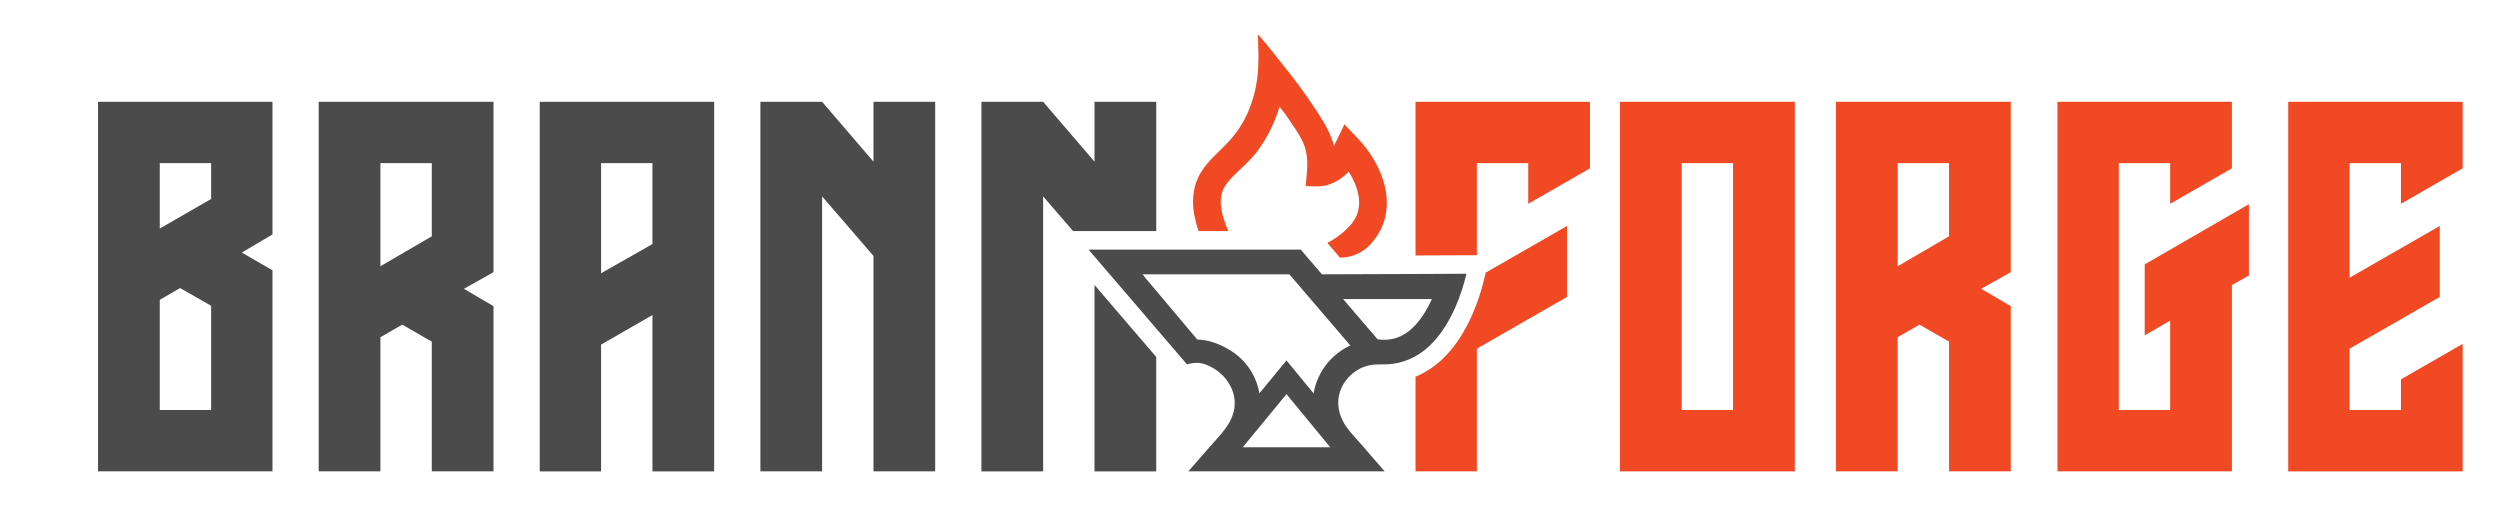 <svg viewBox="0 0 1920 393.89" xmlns="http://www.w3.org/2000/svg" data-name="Layer 1" id="Layer_1">
  <defs>
    <style>
      .cls-1 {
        fill: #f04923;
      }

      .cls-2 {
        fill: #4c4b4c;
      }
    </style>
  </defs>
  <path d="M75.29,161.61v-83.45h133.97v101.9l-23.56,13.91,23.56,13.62v154.41H75.29v-200.39ZM162.15,152.81v-27.53h-39.45v50.24l39.45-22.71ZM162.15,314.88v-80.04l-23.84-13.62-15.61,9.08v84.58h39.45Z" class="cls-2"></path>
  <path d="M308.91,249.32l-16.75,9.65v103.03h-47.4V78.17h134.25v130.85l-22.71,12.77,22.71,13.34v126.87h-47.4v-99.63l-22.71-13.06ZM292.16,204.47l39.45-22.99v-56.2h-39.45v79.19Z" class="cls-2"></path>
  <path d="M501.08,241.94l-39.45,22.71v97.36h-47.12V78.17h133.97v283.84h-47.4v-120.06ZM501.08,187.44v-62.16h-39.45v84.58l39.45-22.42Z" class="cls-2"></path>
  <path d="M583.98,157.36v-79.19h47.4l39.45,45.98v-45.98h47.4v283.84h-47.4v-165.48l-39.45-45.7v211.17h-47.4v-204.65Z" class="cls-2"></path>
  <path d="M840.59,78.17v45.98l-39.46-45.98h-47.4v283.84h47.4v-211.18l23,26.64h63.86v-99.3h-47.4ZM887.74,273.86l-47.16-55.01v143.16h47.4v-87.87l-.24-.28Z" class="cls-2"></path>
  <path d="M1087.11,78.17v118.03c11.39-.04,19.5-.08,19.5-.08l27.62-.11v-70.72h39.45v31.23l47.4-27.25v-51.09h-133.96ZM1141.03,209.36l-.97,4.12c-.53,2.26-1.12,4.57-1.77,6.87-1.35,4.83-2.95,9.67-4.74,14.38-3.14,8.24-6.65,15.46-10.71,22.11-5.69,9.32-12.31,17.04-19.68,22.96-.58.47-1.19.95-1.82,1.41-4.37,3.29-9.19,5.99-14.23,8.07v72.73h47.12v-94.24l69.25-39.73v-54.5l-62.45,35.83Z" class="cls-1"></path>
  <path d="M1244.15,78.17h134.25v283.84h-134.25V78.17ZM1291.55,314.88h39.45V125.28h-39.45v189.6Z" class="cls-1"></path>
  <path d="M1474.16,249.32l-16.75,9.65v103.03h-47.4V78.17h134.26v130.85l-22.71,12.77,22.71,13.34v126.87h-47.4v-99.63l-22.71-13.06ZM1457.42,204.47l39.45-22.99v-56.2h-39.45v79.19Z" class="cls-1"></path>
  <path d="M1666.71,246.2l-19.59,11.35v-54.5l80.04-46.26v54.78l-13.06,7.38v143.05h-133.97V78.17h133.97v51.09l-47.4,27.25v-31.22h-39.45v189.6h39.45v-68.69Z" class="cls-1"></path>
  <path d="M1891.33,129.26l-47.4,27.25v-31.22h-39.45v87.99l69.26-39.74v54.5l-69.26,39.74v47.12h39.45v-23.56l47.4-27.25v97.92h-133.97V78.17h133.97v51.09Z" class="cls-1"></path>
  <path d="M1061.25,174.44c-1.68,3.76-3.86,7.27-6.45,10.47-.61.77-1.26,1.53-1.92,2.29-3.83,4.35-8.76,7.48-14.2,9.19-3.04.97-6.25,1.46-9.49,1.48h-.11s-.51-.6-1.22-1.43c-1.8-2.09-4.91-5.74-4.93-5.75l-3.52-4.09c7.55-4.03,14.19-9.27,18.81-15.02,9.95-12.34,5.03-28-2.39-39.69-.78.78-1.63,1.56-2.57,2.39-4.33,3.81-9.51,6.84-15.18,8.15-4.98,1.15-10.28.55-15.35.51.1,0,1.08-11.67,1.14-12.72.28-5.07.13-10.21-1.16-15.14-1.6-6.16-4.88-11.71-8.45-16.93-1.77-2.57-3.46-5.17-5.23-7.71-1.05-1.51-2.12-3.01-3.19-4.52-.4-.55-3.22-3.65-3.07-4.17-2.88,9.54-7.65,20.83-15.55,32.23-4.27,6.19-9.4,11.03-14.34,15.69-4.64,4.39-9.03,8.53-12.06,13.25-3.62,5.61-4.25,12.78-1.9,21.95.99,3.86,2.4,7.92,4.39,12.61h-22.81c-.88-2.53-1.59-4.94-2.2-7.36-3.83-15.01-2.27-28.04,4.63-38.75,5.07-7.85,12.4-14.04,18.91-20.73,6.86-7.04,12.42-15.08,16.43-24.07,1.68-3.79,3.1-7.71,4.25-11.69,2.84-9.87,3.88-19.43,3.98-29.61.04-6.26-.4-12.65-.38-18.94l.7.85.71.89c.51.61,1.04,1.18,1.33,1.51,1.14,1.25,2.2,2.46,3.25,3.78,2.2,2.75,4.42,5.5,6.62,8.25,4.16,5.18,8.31,10.37,12.4,15.61,7.11,9.13,13.86,18.56,20.18,28.24,2.73,4.16,5.41,8.38,7.71,12.78,1.15,2.19,2.2,4.43,3.07,6.74.44,1.21,2.8,6.45,2.09,7.54.54-.91,1.05-1.95,1.63-3.14l6.7-13.89,10.61,11.19c16.33,17.22,28.51,44.39,18.13,67.76Z" class="cls-1"></path>
  <path d="M1106.66,210.33s-8.14.04-19.55.09c-12.11.04-27.92.1-41.62.14-1.65,0-3.25.01-4.83.01-6.84.03-12.94.06-17.42.09h-1.87c-3.83.01-6.12.01-6.12.01l-9.09-10.58-7.2-8.41h-162.96l4.59,5.35,47.4,55.28,10.55,12.31,6.42,7.5,6.62,7.71s1.04-.3,1.16-.33c.52-.13,1.05-.24,1.59-.35,1.28-.24,2.58-.41,3.89-.48,4.73-.26,9.49,1.68,13.52,4.03,3.61,2.1,6.83,4.87,9.47,8.11,2.61,3.18,4.66,6.86,5.86,10.81,1.21,3.96,1.55,8.18.88,12.27-.26,1.56-.64,3.12-1.18,4.61-.11.31-.21.62-.33.94-2.37,6.52-6.82,11.96-11.4,17.05-6.79,7.53-13.33,15.26-20.08,22.83l-2.31,2.68h150.75l-.44-.53c-4.97-5.79-10.13-11.46-15-17.32-4.74-5.71-10.2-10.82-14.37-16.98-6.66-9.77-8.02-21.74-1.86-32.11.67-1.12,1.41-2.19,2.2-3.22,5.15-6.66,12.88-11.19,21.38-11.81,3.64-.27,7.29-.07,10.93-.28,7.31-.44,14.47-2.63,20.86-6.19,2.02-1.12,3.95-2.37,5.78-3.75.47-.34.92-.7,1.36-1.05,6.63-5.34,12.04-12.07,16.47-19.31,3.82-6.25,6.94-12.92,9.56-19.77,1.82-4.77,3.25-9.27,4.35-13.18.65-2.31,1.19-4.44,1.62-6.26l-19.58.09ZM954.44,343.48l8.08-9.8,25.5-30.98,33.58,40.78h-67.17ZM1019.77,278.54c-5.57,6.6-9.43,14.68-10.93,23.56l-20.82-25.28-20.82,25.28c.07-.1-.07-.67-.2-1.08,0-.03,0-.04-.01-.06-2.56-13.28-10.47-24.59-21.9-31.74-6.52-4.06-14.7-7.61-22.44-8.22-.51-.04-3.12-.23-3.12-.23,0,0-8.26-9.83-12.35-14.68-6.4-7.58-12.81-15.18-19.2-22.78-.78-.92-1.55-1.85-2.33-2.77-2-2.36-4-4.74-6.02-7.11-.28-.34-1.86-2.77-2.33-2.77h112.93s46.82,54.66,46.82,54.67c-6.7,3.08-12.6,7.62-17.28,13.21ZM1087.11,249.52c-2.1,2.29-4.36,4.32-6.8,6.01-6.63,4.57-13.92,6.25-22.21,5.07h-.08l-26.5-30.91h68.16c-3.25,7.17-7.41,14.26-12.57,19.84Z" class="cls-2"></path>
</svg>